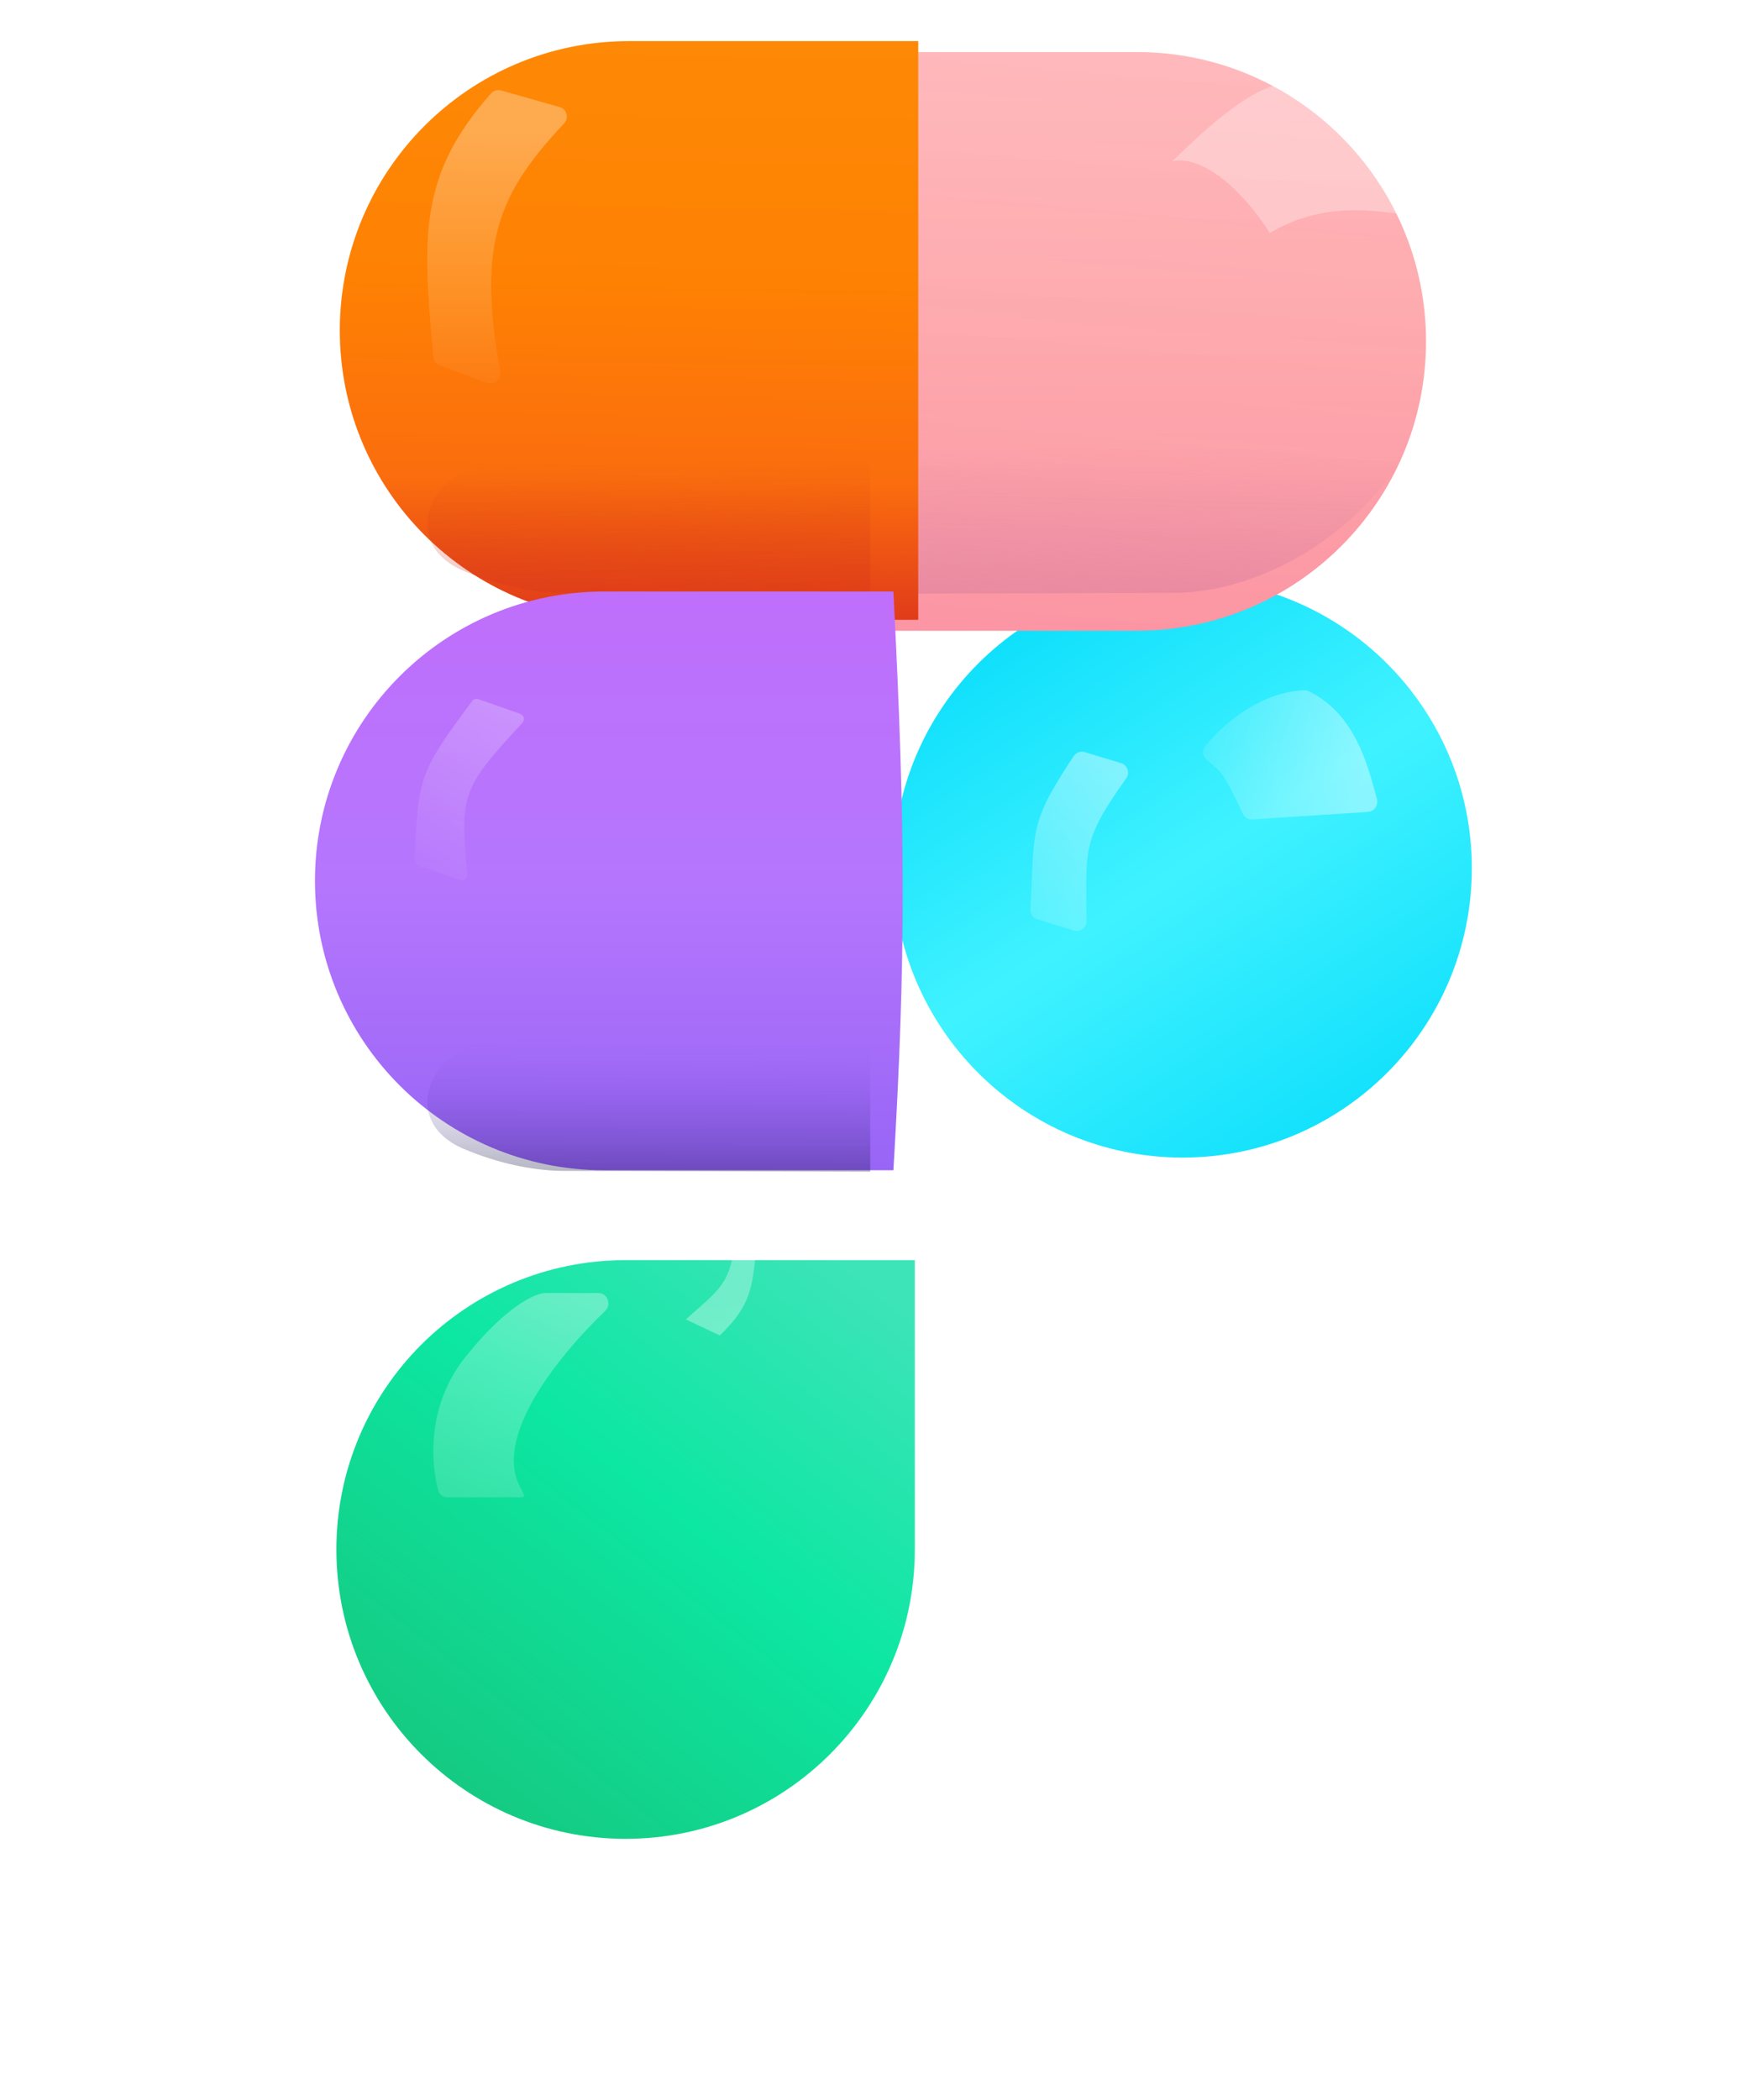 <svg width="120" height="145" viewBox="0 0 120 145" fill="none" xmlns="http://www.w3.org/2000/svg">
<g filter="url(#filter0_dii_1104_24)">
<path d="M20.11 100.922C20.11 89.887 29.056 80.942 40.091 80.942H60.071V100.922C60.071 111.957 51.125 120.902 40.091 120.902V120.902C29.056 120.902 20.11 111.957 20.11 100.922V100.922Z" fill="url(#paint0_linear_1104_24)"/>
</g>
<path opacity="0.4" d="M41.34 89.287H37.666C37.001 89.287 34.961 90.178 32.122 93.741C29.505 97.026 29.744 100.982 30.281 102.935C30.356 103.21 30.612 103.387 30.896 103.387H36.064C36.158 103.387 36.221 103.292 36.185 103.205L36.074 102.943C36.068 102.927 36.06 102.912 36.051 102.897C33.92 99.439 38.398 93.8 41.815 90.513C42.265 90.079 41.965 89.287 41.34 89.287Z" fill="url(#paint1_linear_1104_24)"/>
<path opacity="0.35" d="M52.315 85.413C51.997 88.702 52.042 89.99 49.729 92.215L47.381 91.109C49.633 89.052 50.776 88.62 50.759 84.681L52.315 85.413Z" fill="url(#paint2_linear_1104_24)"/>
<g filter="url(#filter1_di_1104_24)">
<path d="M60.071 60.962C60.071 49.927 69.016 40.981 80.051 40.981V40.981C91.085 40.981 100.031 49.927 100.031 60.962V60.962C100.031 71.996 91.085 80.942 80.051 80.942V80.942C69.016 80.942 60.071 71.996 60.071 60.962V60.962Z" fill="url(#paint3_linear_1104_24)"/>
</g>
<path opacity="0.4" d="M74.936 51.935C74.654 51.849 74.347 51.959 74.183 52.205C71.011 56.964 71.494 57.33 71.184 62.798C71.166 63.109 71.363 63.394 71.662 63.485L74.193 64.252C74.623 64.383 75.057 64.059 75.057 63.61C75.051 58.629 74.71 58.073 77.804 53.746C78.074 53.369 77.898 52.833 77.455 52.699L74.936 51.935Z" fill="url(#paint4_linear_1104_24)"/>
<path opacity="0.4" d="M83.228 51.574C84.463 49.982 87.174 47.74 90.13 47.667C90.227 47.665 90.324 47.686 90.411 47.728C93.666 49.307 94.517 52.956 95.124 55.174C95.24 55.599 94.939 56.037 94.499 56.065L86.519 56.579C86.243 56.597 85.984 56.442 85.866 56.193C84.32 52.94 84.357 53.397 83.296 52.387C83.069 52.171 83.036 51.822 83.228 51.574Z" fill="url(#paint5_linear_1104_24)"/>
<g filter="url(#filter2_di_1104_24)">
<path d="M60.071 1.021H80.051C91.085 1.021 100.031 9.966 100.031 21.001V21.001C100.031 32.036 91.085 40.981 80.051 40.981H60.071V1.021Z" fill="url(#paint6_linear_1104_24)"/>
<path d="M60.071 1.021H80.051C91.085 1.021 100.031 9.966 100.031 21.001V21.001C100.031 32.036 91.085 40.981 80.051 40.981H60.071V1.021Z" fill="url(#paint7_linear_1104_24)" fill-opacity="0.05"/>
</g>
<path opacity="0.3" d="M81.472 40.933L60.02 40.998V31.004H97.356C93.065 37.886 86.335 40.793 81.472 40.933Z" fill="url(#paint8_linear_1104_24)"/>
<g opacity="0.3" filter="url(#filter3_b_1104_24)">
<path d="M89.232 5.697C86.625 5.722 83.333 8.874 81.003 11.12C83.682 10.676 86.596 14.251 87.717 16.094C91.484 13.839 95.181 14.57 97.399 14.882C95.875 11.585 91.839 5.672 89.232 5.697Z" fill="url(#paint9_linear_1104_24)"/>
</g>
<g filter="url(#filter4_ii_1104_24)">
<path d="M20.11 21.001C20.11 9.966 29.056 1.021 40.091 1.021H60.071C60.071 17.779 60.071 26.125 60.071 40.981H40.09C29.056 40.981 20.11 32.036 20.11 21.001V21.001Z" fill="url(#paint10_linear_1104_24)"/>
</g>
<path opacity="0.3" d="M38.678 40.939L60.121 40.998V31.879H34.912C29.773 31.879 27.318 37.44 32.056 39.432C34.379 40.41 36.686 40.886 38.678 40.939Z" fill="url(#paint11_linear_1104_24)"/>
<path opacity="0.3" d="M30.369 25.221C30.127 25.13 29.957 24.905 29.934 24.647C29.199 16.47 28.851 12.156 33.933 6.443C34.103 6.252 34.369 6.176 34.614 6.245L38.669 7.395C39.16 7.534 39.322 8.149 38.973 8.521C34.418 13.374 32.953 16.814 34.562 25.68C34.656 26.199 34.151 26.634 33.656 26.449L30.369 25.221Z" fill="url(#paint12_linear_1104_24)"/>
<g filter="url(#filter5_ddi_1104_24)">
<path d="M20.11 60.945C20.11 49.91 29.056 40.965 40.091 40.965H60.071C60.929 57.605 60.929 66.354 60.071 80.925H40.09C29.056 80.925 20.11 71.98 20.11 60.945V60.945Z" fill="url(#paint13_linear_1104_24)"/>
</g>
<path opacity="0.3" d="M38.678 80.849L60.121 80.908V71.789H34.912C29.773 71.789 27.318 77.35 32.056 79.342C34.379 80.32 36.686 80.796 38.678 80.849Z" fill="url(#paint14_linear_1104_24)"/>
<path opacity="0.4" d="M33.043 48.276C32.887 48.222 32.71 48.279 32.612 48.412C28.969 53.332 28.901 53.57 28.643 59.388C28.635 59.555 28.738 59.711 28.895 59.766L31.778 60.775C32.038 60.866 32.304 60.658 32.279 60.384C31.775 54.793 31.936 54.422 36.093 49.905C36.277 49.705 36.197 49.381 35.941 49.291L33.043 48.276Z" fill="url(#paint15_linear_1104_24)"/>
<defs>
<filter id="filter0_dii_1104_24" x="4.709" y="73.833" width="70.764" height="70.764" filterUnits="userSpaceOnUse" color-interpolation-filters="sRGB">
<feFlood flood-opacity="0" result="BackgroundImageFix"/>
<feColorMatrix in="SourceAlpha" type="matrix" values="0 0 0 0 0 0 0 0 0 0 0 0 0 0 0 0 0 0 127 0" result="hardAlpha"/>
<feOffset dy="8.293"/>
<feGaussianBlur stdDeviation="7.701"/>
<feColorMatrix type="matrix" values="0 0 0 0 0 0 0 0 0 0 0 0 0 0 0 0 0 0 0.25 0"/>
<feBlend mode="normal" in2="BackgroundImageFix" result="effect1_dropShadow_1104_24"/>
<feBlend mode="normal" in="SourceGraphic" in2="effect1_dropShadow_1104_24" result="shape"/>
<feColorMatrix in="SourceAlpha" type="matrix" values="0 0 0 0 0 0 0 0 0 0 0 0 0 0 0 0 0 0 127 0" result="hardAlpha"/>
<feOffset dx="2.019" dy="-3.365"/>
<feGaussianBlur stdDeviation="2.524"/>
<feComposite in2="hardAlpha" operator="arithmetic" k2="-1" k3="1"/>
<feColorMatrix type="matrix" values="0 0 0 0 0.055 0 0 0 0 0.718 0 0 0 0 0.561 0 0 0 1 0"/>
<feBlend mode="normal" in2="shape" result="effect2_innerShadow_1104_24"/>
<feColorMatrix in="SourceAlpha" type="matrix" values="0 0 0 0 0 0 0 0 0 0 0 0 0 0 0 0 0 0 127 0" result="hardAlpha"/>
<feOffset dx="1.11" dy="1.144"/>
<feGaussianBlur stdDeviation="1.918"/>
<feComposite in2="hardAlpha" operator="arithmetic" k2="-1" k3="1"/>
<feColorMatrix type="matrix" values="0 0 0 0 0.057 0 0 0 0 0.717 0 0 0 0 0.56 0 0 0 1 0"/>
<feBlend mode="normal" in2="effect2_innerShadow_1104_24" result="effect3_innerShadow_1104_24"/>
</filter>
<filter id="filter1_di_1104_24" x="57.715" y="39.299" width="44.638" height="43.325" filterUnits="userSpaceOnUse" color-interpolation-filters="sRGB">
<feFlood flood-opacity="0" result="BackgroundImageFix"/>
<feColorMatrix in="SourceAlpha" type="matrix" values="0 0 0 0 0 0 0 0 0 0 0 0 0 0 0 0 0 0 127 0" result="hardAlpha"/>
<feOffset dx="-0.673"/>
<feGaussianBlur stdDeviation="0.841"/>
<feColorMatrix type="matrix" values="0 0 0 0 0.4 0 0 0 0 0.212 0 0 0 0 0.349 0 0 0 0.55 0"/>
<feBlend mode="normal" in2="BackgroundImageFix" result="effect1_dropShadow_1104_24"/>
<feBlend mode="normal" in="SourceGraphic" in2="effect1_dropShadow_1104_24" result="shape"/>
<feColorMatrix in="SourceAlpha" type="matrix" values="0 0 0 0 0 0 0 0 0 0 0 0 0 0 0 0 0 0 127 0" result="hardAlpha"/>
<feOffset dx="2.322" dy="-1.01"/>
<feGaussianBlur stdDeviation="1.851"/>
<feComposite in2="hardAlpha" operator="arithmetic" k2="-1" k3="1"/>
<feColorMatrix type="matrix" values="0 0 0 0 0.027 0 0 0 0 0.333 0 0 0 0 0.973 0 0 0 0.7 0"/>
<feBlend mode="normal" in2="shape" result="effect2_innerShadow_1104_24"/>
</filter>
<filter id="filter2_di_1104_24" x="58.22" y="0.565" width="43.325" height="43.325" filterUnits="userSpaceOnUse" color-interpolation-filters="sRGB">
<feFlood flood-opacity="0" result="BackgroundImageFix"/>
<feColorMatrix in="SourceAlpha" type="matrix" values="0 0 0 0 0 0 0 0 0 0 0 0 0 0 0 0 0 0 127 0" result="hardAlpha"/>
<feOffset dx="-0.168" dy="1.227"/>
<feGaussianBlur stdDeviation="0.841"/>
<feColorMatrix type="matrix" values="0 0 0 0 0.4 0 0 0 0 0.212 0 0 0 0 0.349 0 0 0 0.55 0"/>
<feBlend mode="normal" in2="BackgroundImageFix" result="effect1_dropShadow_1104_24"/>
<feBlend mode="normal" in="SourceGraphic" in2="effect1_dropShadow_1104_24" result="shape"/>
<feColorMatrix in="SourceAlpha" type="matrix" values="0 0 0 0 0 0 0 0 0 0 0 0 0 0 0 0 0 0 127 0" result="hardAlpha"/>
<feOffset dx="-1.346" dy="1.346"/>
<feGaussianBlur stdDeviation="1.514"/>
<feComposite in2="hardAlpha" operator="arithmetic" k2="-1" k3="1"/>
<feColorMatrix type="matrix" values="0 0 0 0 1 0 0 0 0 0.8 0 0 0 0 0.812 0 0 0 1 0"/>
<feBlend mode="normal" in2="shape" result="effect2_innerShadow_1104_24"/>
</filter>
<filter id="filter3_b_1104_24" x="78.984" y="3.678" width="20.435" height="14.435" filterUnits="userSpaceOnUse" color-interpolation-filters="sRGB">
<feFlood flood-opacity="0" result="BackgroundImageFix"/>
<feGaussianBlur in="BackgroundImageFix" stdDeviation="1.01"/>
<feComposite in2="SourceAlpha" operator="in" result="effect1_backgroundBlur_1104_24"/>
<feBlend mode="normal" in="SourceGraphic" in2="effect1_backgroundBlur_1104_24" result="shape"/>
</filter>
<filter id="filter4_ii_1104_24" x="20.11" y="1.021" width="43.325" height="40.095" filterUnits="userSpaceOnUse" color-interpolation-filters="sRGB">
<feFlood flood-opacity="0" result="BackgroundImageFix"/>
<feBlend mode="normal" in="SourceGraphic" in2="BackgroundImageFix" result="shape"/>
<feColorMatrix in="SourceAlpha" type="matrix" values="0 0 0 0 0 0 0 0 0 0 0 0 0 0 0 0 0 0 127 0" result="hardAlpha"/>
<feOffset dx="3.365" dy="0.135"/>
<feGaussianBlur stdDeviation="2.255"/>
<feComposite in2="hardAlpha" operator="arithmetic" k2="-1" k3="1"/>
<feColorMatrix type="matrix" values="0 0 0 0 0.954 0 0 0 0 0.441 0 0 0 0 0.151 0 0 0 1 0"/>
<feBlend mode="normal" in2="shape" result="effect1_innerShadow_1104_24"/>
<feColorMatrix in="SourceAlpha" type="matrix" values="0 0 0 0 0 0 0 0 0 0 0 0 0 0 0 0 0 0 127 0" result="hardAlpha"/>
<feOffset dy="1.683"/>
<feGaussianBlur stdDeviation="0.067"/>
<feComposite in2="hardAlpha" operator="arithmetic" k2="-1" k3="1"/>
<feColorMatrix type="matrix" values="0 0 0 0 1 0 0 0 0 0.623 0 0 0 0 0.225 0 0 0 0.5 0"/>
<feBlend mode="normal" in2="effect1_innerShadow_1104_24" result="effect2_innerShadow_1104_24"/>
</filter>
<filter id="filter5_ddi_1104_24" x="17.755" y="37.936" width="45.315" height="45.898" filterUnits="userSpaceOnUse" color-interpolation-filters="sRGB">
<feFlood flood-opacity="0" result="BackgroundImageFix"/>
<feColorMatrix in="SourceAlpha" type="matrix" values="0 0 0 0 0 0 0 0 0 0 0 0 0 0 0 0 0 0 127 0" result="hardAlpha"/>
<feOffset dy="-0.673"/>
<feGaussianBlur stdDeviation="1.178"/>
<feColorMatrix type="matrix" values="0 0 0 0 0 0 0 0 0 0 0 0 0 0 0 0 0 0 0.25 0"/>
<feBlend mode="normal" in2="BackgroundImageFix" result="effect1_dropShadow_1104_24"/>
<feColorMatrix in="SourceAlpha" type="matrix" values="0 0 0 0 0 0 0 0 0 0 0 0 0 0 0 0 0 0 127 0" result="hardAlpha"/>
<feOffset dy="1.227"/>
<feGaussianBlur stdDeviation="0.841"/>
<feColorMatrix type="matrix" values="0 0 0 0 0.4 0 0 0 0 0.212 0 0 0 0 0.349 0 0 0 0.55 0"/>
<feBlend mode="normal" in2="effect1_dropShadow_1104_24" result="effect2_dropShadow_1104_24"/>
<feBlend mode="normal" in="SourceGraphic" in2="effect2_dropShadow_1104_24" result="shape"/>
<feColorMatrix in="SourceAlpha" type="matrix" values="0 0 0 0 0 0 0 0 0 0 0 0 0 0 0 0 0 0 127 0" result="hardAlpha"/>
<feOffset dx="1.649" dy="-0.673"/>
<feGaussianBlur stdDeviation="2.356"/>
<feComposite in2="hardAlpha" operator="arithmetic" k2="-1" k3="1"/>
<feColorMatrix type="matrix" values="0 0 0 0 0.33 0 0 0 0 0.027 0 0 0 0 0.973 0 0 0 0.5 0"/>
<feBlend mode="normal" in2="shape" result="effect3_innerShadow_1104_24"/>
</filter>
<linearGradient id="paint0_linear_1104_24" x1="54.614" y1="80.942" x2="26.83" y2="116.389" gradientUnits="userSpaceOnUse">
<stop stop-color="#3CE4B8"/>
<stop offset="0.454" stop-color="#0CE7A2"/>
<stop offset="1" stop-color="#15CA82"/>
</linearGradient>
<linearGradient id="paint1_linear_1104_24" x1="39.409" y1="89.977" x2="35.027" y2="103.893" gradientUnits="userSpaceOnUse">
<stop stop-color="white" stop-opacity="0.8"/>
<stop offset="0" stop-color="white" stop-opacity="0.8"/>
<stop offset="1" stop-color="white" stop-opacity="0.4"/>
</linearGradient>
<linearGradient id="paint2_linear_1104_24" x1="47.666" y1="93.133" x2="47.038" y2="84.951" gradientUnits="userSpaceOnUse">
<stop stop-color="white"/>
<stop offset="1" stop-color="white" stop-opacity="0.8"/>
</linearGradient>
<linearGradient id="paint3_linear_1104_24" x1="92.544" y1="78.754" x2="69.998" y2="43.791" gradientUnits="userSpaceOnUse">
<stop stop-color="#10E0FC"/>
<stop offset="0.521" stop-color="#40F2FF"/>
<stop offset="1" stop-color="#10E0FC"/>
</linearGradient>
<linearGradient id="paint4_linear_1104_24" x1="71.668" y1="66.1" x2="78.739" y2="54.159" gradientUnits="userSpaceOnUse">
<stop stop-color="white" stop-opacity="0.3"/>
<stop offset="1" stop-color="white"/>
</linearGradient>
<linearGradient id="paint5_linear_1104_24" x1="94.798" y1="48.536" x2="83.49" y2="47.185" gradientUnits="userSpaceOnUse">
<stop stop-color="white"/>
<stop offset="1" stop-color="white" stop-opacity="0.3"/>
</linearGradient>
<linearGradient id="paint6_linear_1104_24" x1="80.042" y1="1.021" x2="80.051" y2="40.981" gradientUnits="userSpaceOnUse">
<stop stop-color="#FFC6C8"/>
<stop offset="0" stop-color="#FFB9BC"/>
<stop offset="0.509" stop-color="#FFAAAD"/>
<stop offset="1" stop-color="#FF98A4"/>
</linearGradient>
<linearGradient id="paint7_linear_1104_24" x1="78.277" y1="1.021" x2="74.784" y2="40.696" gradientUnits="userSpaceOnUse">
<stop stop-color="#BE6B9B" stop-opacity="0"/>
<stop offset="1" stop-color="#BE6B9B"/>
</linearGradient>
<linearGradient id="paint8_linear_1104_24" x1="77.031" y1="31.004" x2="76.795" y2="40.998" gradientUnits="userSpaceOnUse">
<stop stop-color="#BE6B9B" stop-opacity="0"/>
<stop offset="1" stop-color="#BE6B9B"/>
</linearGradient>
<linearGradient id="paint9_linear_1104_24" x1="95.169" y1="9.291" x2="81.603" y2="7.167" gradientUnits="userSpaceOnUse">
<stop stop-color="white"/>
<stop offset="1" stop-color="white"/>
</linearGradient>
<linearGradient id="paint10_linear_1104_24" x1="45.5" y1="1.021" x2="44.878" y2="40.989" gradientUnits="userSpaceOnUse">
<stop stop-color="#FE8906"/>
<stop offset="0.418" stop-color="#FE8103"/>
<stop offset="0.76" stop-color="#FB6D0E"/>
<stop offset="1" stop-color="#E03A1A"/>
</linearGradient>
<linearGradient id="paint11_linear_1104_24" x1="43.118" y1="31.879" x2="43.315" y2="40.999" gradientUnits="userSpaceOnUse">
<stop stop-color="#BD2D17" stop-opacity="0"/>
<stop offset="1" stop-color="#D5321A"/>
</linearGradient>
<linearGradient id="paint12_linear_1104_24" x1="38.843" y1="8.811" x2="38.843" y2="27.403" gradientUnits="userSpaceOnUse">
<stop stop-color="white"/>
<stop offset="1" stop-color="white" stop-opacity="0.1"/>
</linearGradient>
<linearGradient id="paint13_linear_1104_24" x1="40.412" y1="40.965" x2="40.412" y2="80.925" gradientUnits="userSpaceOnUse">
<stop stop-color="#BF6FFB"/>
<stop offset="0.505" stop-color="#B576FD"/>
<stop offset="1" stop-color="#9865F6"/>
</linearGradient>
<linearGradient id="paint14_linear_1104_24" x1="43.354" y1="71.789" x2="43.315" y2="80.908" gradientUnits="userSpaceOnUse">
<stop stop-color="#7D5BEF" stop-opacity="0"/>
<stop offset="1" stop-color="#0B0B38"/>
</linearGradient>
<linearGradient id="paint15_linear_1104_24" x1="30.153" y1="60.179" x2="36.246" y2="49.029" gradientUnits="userSpaceOnUse">
<stop stop-color="white" stop-opacity="0.1"/>
<stop offset="1" stop-color="white" stop-opacity="0.6"/>
</linearGradient>
</defs>
</svg>
